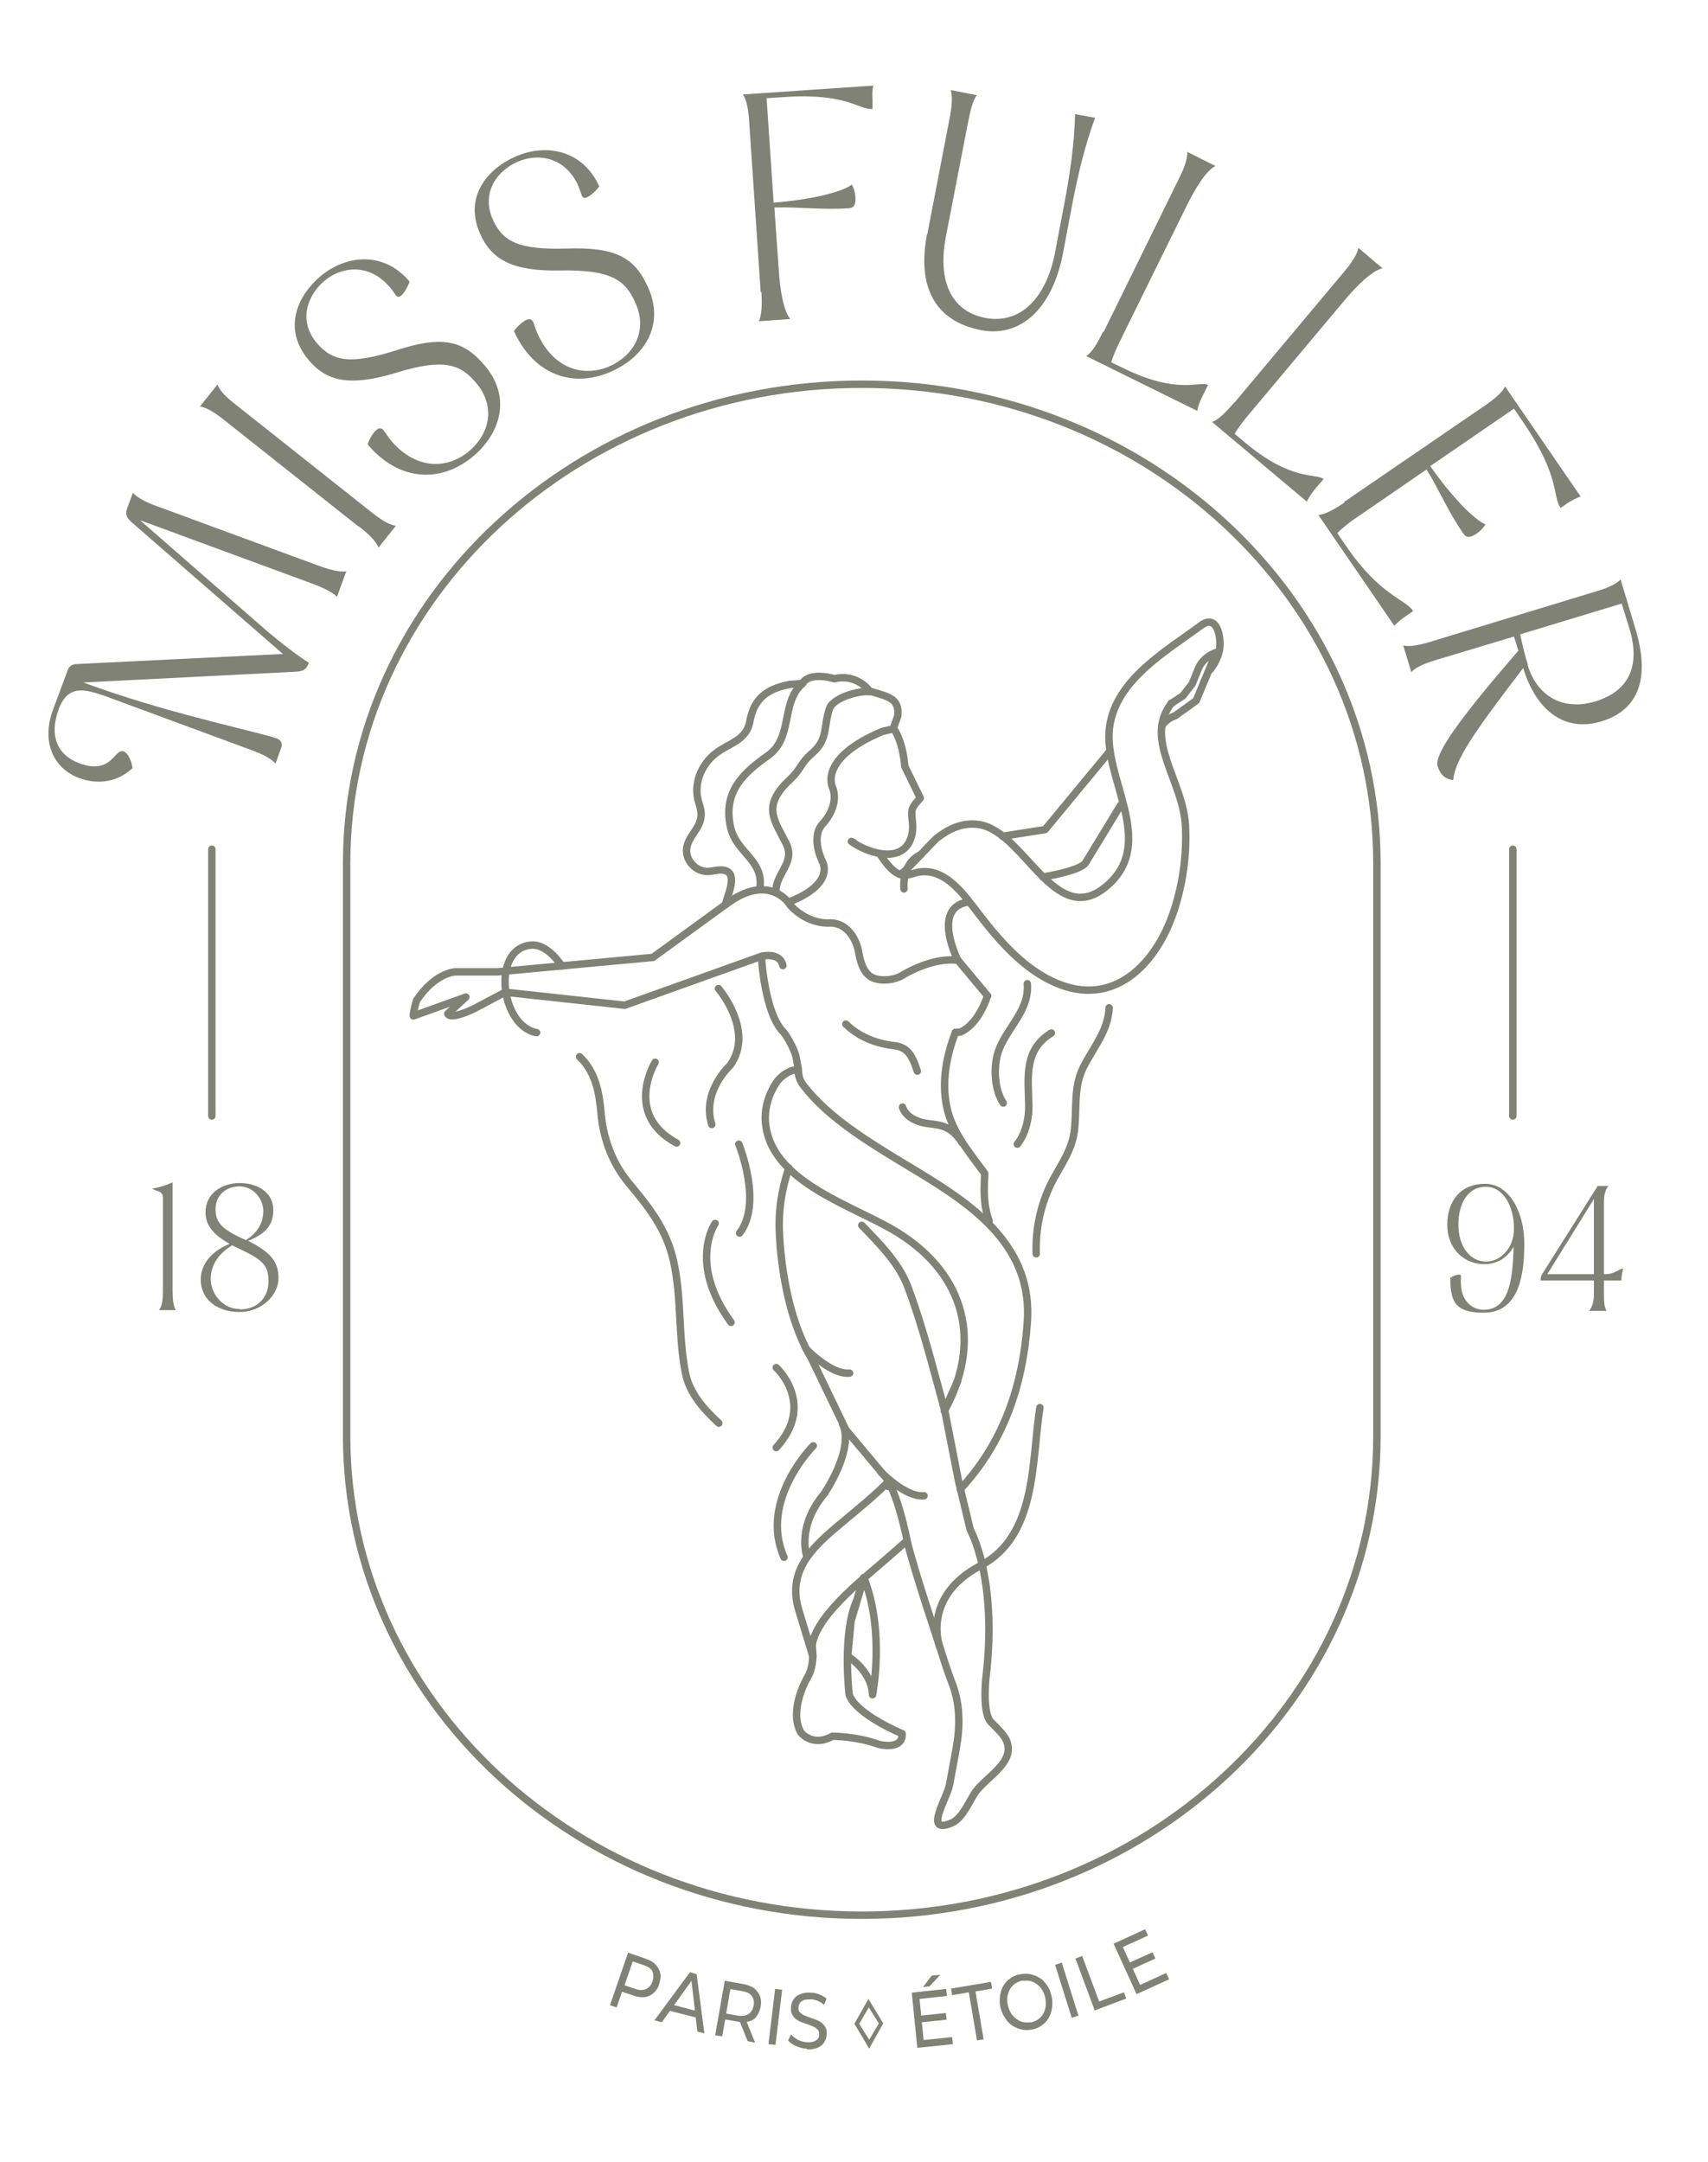 <?xml version="1.0" encoding="UTF-8"?>
<svg xmlns="http://www.w3.org/2000/svg" version="1.1" viewBox="0 0 461.2 583.5">
  <defs>
    <style>
      .cls-1, .cls-2, .cls-3, .cls-4, .cls-5, .cls-6 {
        fill: none;
      }

      .cls-1, .cls-2, .cls-3, .cls-4, .cls-6 {
        stroke-width: 2px;
      }

      .cls-1, .cls-2, .cls-3, .cls-5, .cls-6 {
        stroke-miterlimit: 10;
      }

      .cls-1, .cls-3, .cls-4 {
        stroke: #7f8274;
      }

      .cls-2, .cls-3, .cls-4 {
        stroke-linecap: round;
      }

      .cls-2, .cls-6 {
        stroke: red;
      }

      .cls-7 {
        fill: #ff8c3f;
      }

      .cls-7, .cls-8, .cls-9, .cls-10 {
        stroke-width: 0px;
      }

      .cls-4 {
        stroke-linejoin: round;
      }

      .cls-5 {
        stroke: #e30613;
        stroke-width: .2px;
      }

      .cls-8 {
        fill: red;
      }

      .cls-9 {
        fill: #7f8274;
      }

      .cls-11 {
        display: none;
      }

      .cls-10 {
        fill: #e6007e;
      }
    </style>
  </defs>
  <g id="Calque_5" data-name="Calque 5" class="cls-11">
    <g>
      <path class="cls-6" d="M232.6,103.8c-77,0-139.4,57.9-139.4,129.3v154.6c0,71.4,62.4,129.3,139.4,129.3s139.4-57.9,139.4-129.3v-154.6c0-71.4-62.4-129.3-139.4-129.3Z"/>
      <g>
        <path class="cls-8" d="M16,191.6c-2.5,6.8-.5,12.1,5.6,14.4,8.9,3.3,9.5-4.2,12-3.2,1.2.5,2.1,2.5,2.4,4.5-3.9,3.7-9.2,4.6-14.4,2.7-7.2-2.7-10.2-10-7.1-18.4l3.9-10.5c.4-1.2,1.1-1.9,2.9-1.9l55.3-2.7-40.8-35.5c-1.4-1.2-1.8-2.1-1.3-3.7l1.6-4.3c1.2,1.4,3.8,2.7,6.7,3.7l43.2,15.9c3,1.1,5.9,1.9,7.7,1.6l-2.5,6.9c-1.2-1.3-4-2.6-7-3.7l-46.2-17,34.4,30c3.7,3.1,7.5,6.1,11.2,8.5-.7,1.8-1.4,2.3-3.7,2.4l-57.2,2.9,4.5,1.6c20.5,7.2,43.3,11.9,47.7,13.5,1.2.5,1.7,1.3,1.2,2.6l-1.5,4.2c-1.2-1.4-3.8-2.7-6.9-3.8l-40.1-14.8.4.2c-6.7-2.5-9.9-1.7-12,3.8Z"/>
        <path class="cls-8" d="M97.1,142.1l-36.1-28.6c-2.5-2-4.8-3.5-6.7-3.8l4.7-5.9c.7,1.8,2.7,3.7,5.2,5.6l36.1,28.6c2.5,2,5,3.7,6.9,3.9l-4.7,5.9c-.6-1.7-2.8-3.8-5.4-5.8Z"/>
        <path class="cls-8" d="M99.5,119.9c.5-1.4,1.5-3.1,2.4-3.8.7-.6,1.4-.5,1.9.2.6.7,1.2,1.8,2.4,3.2,6.8,7.5,14.9,7.1,20.5,2.5,5.6-4.6,7.5-12,2.2-18.4-4.3-5.2-8.8-6.9-21.7-2.9-12.5,3.8-18.9,2.4-23.8-3.6-7-8.5-2.7-17.4,3.4-22.5,7.4-6.1,17.4-6.4,24,1.5-.5,1.5-1.5,3.1-2.2,3.7-.7.6-1.1.5-1.5,0-.5-.6-.9-1.5-2.1-2.7-5.6-6.1-12.8-4.9-17.2-1.2s-7.2,10.5-2.2,16.6c4.3,5.2,9.2,6,21.1,2.3,13-4.3,18.7-2.9,24.6,4.2,7,8.5,4,18.2-3.5,24.4-8.8,7.2-19.9,6.5-28.2-3.2Z"/>
        <path class="cls-8" d="M139,89.3c.9-1.2,2.3-2.5,3.4-3,.9-.4,1.5,0,1.8.7.4.9.6,2,1.5,3.8,4.5,9.1,12.4,10.9,19,8.1,6.6-2.9,10.5-9.5,7.1-17.1-2.7-6.2-6.5-9-20.1-8.8-13.1.3-18.8-2.9-21.9-10-4.4-10,2.2-17.5,9.5-20.7,8.8-3.9,18.5-1.4,22.7,8-.9,1.3-2.3,2.5-3.2,2.9-.8.4-1.2.2-1.5-.4-.3-.7-.5-1.7-1.2-3.2-3.7-7.4-10.9-8.3-16.2-5.9-5.3,2.3-9.8,8.1-6.7,15.4,2.7,6.2,7.2,8.3,19.6,8,13.7-.5,18.8,2.3,22.5,10.7,4.4,10.1-1.2,18.6-10.1,22.5-10.4,4.6-20.9.8-26.2-10.9Z"/>
        <path class="cls-8" d="M205.6,78.9l-3.1-45.9c-.2-3.1-.6-5.8-1.7-7.4l35.2-2.4c-.3,1.3-.3,2.7-.2,4.1v2.2c-3.8.3-6.8-4.4-24-3.2l-4.6.3,1.9,28.2c10.1-.8,18.7-2.9,21.1-4.9.6,1.1.9,2.1,1,3.5,0,1.3,0,2.8-1.8,2.9-7.5.5-13-.4-20.1-.2l1.2,17.1c.3,4.7,1.2,10.8,3.1,13l-8.5.6c.8-1.6.9-4.6.7-7.9Z"/>
        <path class="cls-8" d="M250.6,63.3l6.1-31.7c.5-2.7.8-5.4.2-7.2l7.1,1.4c-1.2,1.4-1.8,4.3-2.5,7.8l-5.9,30.4c-2.2,11.5,1.1,20,10.6,21.9,9.4,1.8,16.5-5.2,18.9-17.7l2.6-13.7c1.4-7.4,2.6-15.5,2.8-23.6l5.4,1c-2.8,7.6-4.6,15.2-6.3,24l-2.4,12.7c-3,15.3-11.8,22.6-22.1,20.6-12.4-2.4-17.3-11.6-14.6-25.8Z"/>
        <path class="cls-8" d="M298.3,89.6l20.3-41.3c1.4-2.8,2.4-5.4,2.3-7.3l7.6,3.8c-2.6,1.3-5.6,6.3-7.8,10.8l-17.9,36.3c-1,2.1-2,4.2-2.4,5.9l2.9,1.4c15.1,7.5,20.9,3.5,23.2,4.7l-1.3,2.6c-.7,1.4-1.4,2.9-1.6,4.4l-30-14.8c1.6-1,3.1-3.6,4.5-6.5Z"/>
        <path class="cls-8" d="M333.5,108.8l29.6-35.3c2-2.4,3.6-4.7,3.9-6.5l6.5,5.5c-2.9.7-7,4.8-10.2,8.6l-26,31c-1.5,1.8-2.9,3.6-3.7,5.1l2.5,2.1c12.9,10.9,19.4,8.4,21.5,10.1l-1.9,2.2c-1,1.2-2,2.5-2.6,3.9l-25.6-21.5c1.7-.6,3.8-2.7,5.9-5.2Z"/>
        <path class="cls-8" d="M363.1,135.6l38-26c2.6-1.8,4.7-3.5,5.5-5.2l20.4,29.7c-1.2.4-2.4,1.1-3.7,1.9l-1.7,1.2c-2.3-3.3,0-8.3-10-23l-2.6-3.8-22.6,15.5c5.8,8.3,12,14.6,14.9,15.7-.6,1.1-1.4,1.8-2.5,2.6-1.1.7-2.4,1.4-3.4,0-4.3-6.2-6.3-11.4-10-17.4l-19.2,13.2c-2,1.3-3.7,2.8-4.9,4l2.4,3.5c9.1,13.3,15.8,14.2,18.1,17.5l-1.7,1.2c-1.2.8-2.5,1.8-3.4,2.8l-20.5-29.9c1.8-.1,4.4-1.6,7.1-3.4Z"/>
        <path class="cls-8" d="M386.8,173.2l44.1-13.4c3-.9,5.6-1.9,6.9-3.3l4,13.3c4,13.2,1,21.9-9.2,25-9.9,3-17.6-2.9-21.1-14.4h0c-13.4,17.5-18.4,24.8-18.9,30.2-2.4-.2-3.6-1.7-4.2-3.7-1-3.3,6-12.9,21.8-31.2l-1.2-3.8-20.6,6.2c-3.1.9-5.9,2-7.1,3.4l-2.2-7.2c1.8.5,4.7-.2,7.8-1.1ZM412.7,179.6c2.5,8.2,9.3,12.5,18.3,9.8,9.1-2.8,12.2-9.6,9.2-19.6l-2.1-6.8-27.4,8.3c.5,2.6,1.3,5.9,2.1,8.3Z"/>
      </g>
      <g>
        <path class="cls-8" d="M165.4,541.5l4.9-14.2,4.2,1.5c1,.4,1.8.8,2.5,1.5s1,1.3,1.1,2.2c.2.8,0,1.7-.3,2.7-.3,1-.8,1.7-1.5,2.3s-1.4.9-2.2,1c-.9.1-1.8,0-2.8-.4l-4-1.4h.2c0-.1-1.7,4.9-1.7,4.9h-.4ZM167.5,536.5v-.2c-.1,0,4,1.4,4,1.4,1.5.5,2.7.5,3.8,0,1-.5,1.8-1.4,2.3-2.7.5-1.4.4-2.5,0-3.6-.5-1-1.5-1.8-3-2.3l-4.1-1.4h.2c0-.1-3.1,8.8-3.1,8.8Z"/>
        <path class="cls-8" d="M176.9,545.4l9.8-12.9h.4c0,0,2.2,16.2,2.2,16.2h-.4c0-.1-2.1-15.8-2.1-15.8h.2s-9.5,12.7-9.5,12.7h-.4ZM180,541.5l.3-.3,8,2.1v.4c0,0-8.3-2.2-8.3-2.2Z"/>
        <path class="cls-8" d="M192.8,549.3l2.7-14.7,4.4.8c1.1.2,2,.6,2.6,1.1s1.2,1.2,1.5,2c.3.8.3,1.7.1,2.7-.2,1-.5,1.8-1.1,2.5-.5.6-1.2,1.1-2.1,1.3-.8.2-1.8.3-2.9,0l-4.2-.8.2-.2-1,5.2h-.4ZM194.1,544.1v-.2c-.1,0,4.1.8,4.1.8,1.5.3,2.8.1,3.7-.5s1.6-1.6,1.8-3.1c.3-1.4,0-2.6-.6-3.5-.7-.9-1.8-1.5-3.3-1.8l-4.3-.8h.2c0-.1-1.7,9.1-1.7,9.1ZM202,551l-2.4-6h.5c0,0,2.4,6.1,2.4,6.1h-.5Z"/>
        <path class="cls-8" d="M206.9,551.7l1.9-14.9h.4s-1.9,14.9-1.9,14.9h-.4Z"/>
        <path class="cls-8" d="M216.1,552.7c-1,0-1.8-.4-2.7-.8-.8-.5-1.4-1-1.8-1.7l.3-.3c.4.6.9,1.1,1.7,1.6s1.6.7,2.5.8c1,0,1.8,0,2.4-.3.6-.2,1.1-.6,1.5-1.1.3-.5.5-1,.6-1.6,0-.7,0-1.3-.3-1.8-.3-.5-.6-.8-1.1-1.1-.5-.3-1-.5-1.6-.8-.6-.2-1.2-.4-1.7-.6s-1.1-.5-1.6-.8c-.5-.3-.9-.7-1.1-1.2-.3-.5-.4-1.2-.3-1.9,0-.7.3-1.3.6-1.8.4-.5.9-1,1.6-1.3.7-.3,1.5-.4,2.6-.3.7,0,1.4.2,2.1.5s1.2.7,1.7,1.1l-.2.3c-.5-.5-1.1-.9-1.7-1.1-.6-.3-1.2-.4-1.8-.5-.9,0-1.7,0-2.3.3s-1.1.6-1.4,1.1c-.3.5-.5,1-.6,1.7,0,.7,0,1.3.3,1.8.3.5.6.8,1.1,1.1.5.3,1,.5,1.6.8s1.2.4,1.7.7c.6.2,1.1.5,1.6.8.5.3.9.7,1.1,1.2.3.5.4,1.1.3,1.9,0,.7-.3,1.3-.6,1.8s-.9,1-1.6,1.3c-.7.3-1.6.4-2.6.3Z"/>
        <path class="cls-8" d="M232.6,552.6l-3.8-6.3,3.7-6.3,3.8,6.2-3.7,6.4ZM232.6,551.8l3.2-5.6-3.4-5.5-3.2,5.6,3.4,5.5Z"/>
        <path class="cls-8" d="M245.8,552.4l8.4-.7v.4s-8.8.8-8.8.8l-1.3-14.9,8.5-.7v.4s-8.1.7-8.1.7l1.2,14.1ZM245.1,545.1l7.4-.6v.4s-7.3.6-7.3.6v-.4ZM247.5,536.4l2.4-2.6h.8c0,0-2.6,2.5-2.6,2.5h-.6Z"/>
        <path class="cls-8" d="M261.4,551.1l-2.2-14.4-4.9.7v-.4c0,0,10.1-1.5,10.1-1.5v.4c0,0-4.8.7-4.8.7l2.2,14.4h-.4Z"/>
        <path class="cls-8" d="M275.5,548.5c-.9.2-1.9.2-2.8,0-.9-.2-1.7-.5-2.5-1.1-.8-.5-1.4-1.2-1.9-2s-.9-1.8-1.2-2.8c-.2-1.1-.3-2.1-.2-3,.1-1,.4-1.9.9-2.7.4-.8,1-1.5,1.8-2,.7-.6,1.6-.9,2.5-1.2.9-.2,1.9-.2,2.8,0,.9.2,1.7.5,2.5,1.1s1.4,1.2,1.9,2c.5.8.9,1.8,1.2,2.8s.3,2.1.2,3c-.1,1-.4,1.9-.9,2.7-.4.8-1,1.5-1.8,2-.7.6-1.6.9-2.5,1.2ZM275.4,548.1c.9-.2,1.7-.6,2.4-1.1.7-.5,1.2-1.2,1.7-1.9.4-.8.7-1.6.8-2.5.1-.9,0-1.9-.2-2.9s-.6-1.9-1.1-2.7c-.5-.8-1.1-1.4-1.8-1.9-.7-.5-1.5-.8-2.3-1-.8-.2-1.7-.2-2.6,0-.9.2-1.7.6-2.4,1.1-.7.5-1.2,1.2-1.7,1.9-.4.8-.7,1.6-.8,2.5-.1.9,0,1.9.2,2.9s.6,1.9,1.1,2.7c.5.8,1.1,1.4,1.8,1.9.7.5,1.5.8,2.3,1,.8.2,1.7.2,2.6,0Z"/>
        <path class="cls-8" d="M286.3,545.6l-4.2-14.4h.4c0-.1,4.2,14.3,4.2,14.3h-.4Z"/>
        <path class="cls-8" d="M292.1,543.9l-4.9-14.2h.4c0-.1,4.7,13.7,4.7,13.7l7.5-2.6v.4c.1,0-7.7,2.7-7.7,2.7Z"/>
        <path class="cls-8" d="M303.5,539.3l7.8-3.3.2.4-8.1,3.4-5.8-13.8,7.9-3.3.2.4-7.5,3.2,5.5,13ZM300.6,532.5l6.8-2.9.2.4-6.8,2.9-.2-.4Z"/>
      </g>
      <g>
        <g>
          <path class="cls-6" d="M242.2,200.1l-3,.7c-17.5,7.3-13.5,15.1-13.5,15.1,2,5.3-2.8,10-2.8,10-3.3,3.9.3,10.5.3,10.5,2.1,6.7-9.5,10.5-9.5,10.5"/>
          <path class="cls-6" d="M214.2,247.5s-5.6-8.9-17.3,0"/>
          <path class="cls-6" d="M231.4,230.8c-.2-.1-.4-.2-.6-.3,4,2.9,12.8,6,15.7,0s1-3.9.7-6c-.4-3.1.3-3.5,2.2-5.7l-4.2-8.6s-.3-6.2-3-10.2c-.1-.2,1-2.9,1.1-3.3.2-1.7,0-3.4-1.5-4.5-1.7-1.2-4.1-1.6-6.1-2.3,0,0-3.4-4.8-9.5-3.3,0,0-6.1-2-8.5,1-.4.5-3.3.4-3.9.6-5.9,1.2-9.3,3.8-10.4,9.8-.9,5.1-5.2,5.8-8.8,8.4-3.5,2.5-5.8,6.7-5.5,11.1.1,2.2,1.3,4,1.1,6.2-.3,3.5-3.6,5.5-3.9,8.8-.3,3.2,2.5,6.1,5.6,6.1,1.2,0,2.4-.4,3.6-.4,5.1,0,2.1,6.2,1.4,8.9"/>
          <path class="cls-6" d="M217.7,187.8c-6.1,5.1-2.5,14.6-9.4,19.5-6.3,4.5-12.4,9.6-10.1,19.5,1.7,7,9.3,8.9,7.8,16.7"/>
          <path class="cls-6" d="M235.7,190.1c-2.5-.4-9.7,1.5-10.8,4.5-1.7,4.9-.3,8.2-4.6,12-3.4,2.9-2.9,4.2-6.1,7.2-7.8,7.3-4.1,11-1,17.3,2.6,5.3-3.3,8.4-2.7,13.3"/>
          <path class="cls-6" d="M238.6,234s3.3,5.7,6.4,5.6"/>
          <path class="cls-6" d="M212.3,264c-.8-3.8-5.8-2.5-5.8-2.5l-36.9,13.2-32.3-3.5-8.3,4.4c-6.9,3.3-7.2,1.4-7.2,1.4l4.9-4.5-14.2,5.1c0-1.4.9-4.2.9-4.2,4.9-7.4,10.3-7.7,10.3-7.7h11.5l42-3.9,19.8-14.4"/>
          <path class="cls-6" d="M233.6,334.1c4.7,4.9,9.9,10,12.4,16.5,4.1,10.9,6.9,22.3,10,33.5l3.7,18.9,3.2,13.3s7.5,13.2,4.2,40.1c0,0-1,9.4,1.4,11.8,1.1,1.1,3.3,3.2,4,4.6,3.1,6.2-5.6,10.2-8.5,14.7-1.4,2.2-3.3,6.7-6.1,7.9-7.8,3.3-1.3-6.6-.6-10.3.6-3.3,1.2-6.5,1.8-9.8,1.1-6.2,1.1-12.2-1.3-18.1-1.2-3.1-2.2-6.4-3.2-9.5-2.6-8-5.3-16-7.6-24.1-.3-1.1-.6-2.1-.9-3.2-3.3-16.4-6.5-18.8-6.5-18.8l-10.3-12.3-9.3-19.3c-8.7-14.6-8.7-35.9-8.7-35.9.1-10.7,4-19.3,4-19.3,3.2,1.9,6.4,3.9,9.6,5.8,5.3,3.2,10.6,6.4,15.9,9.6,3.4,2.1,6.5,4.3,9.5,7s5.1,4.7,7.4,7.2c2.4,2.6,4.8,5.3,6.7,8.3,1.3,2.1,2.8,4.7,2.4,7.3,0,.3-.1.6-.3.9,0,0-5.8,11.8-10.6,23.2"/>
          <path class="cls-6" d="M228.4,387.7c3.3,6.8-4.9,18.8-4.9,18.8-7.5,8.9-4.6,17.5-4.6,17.5l1.5,26.3s0,3.5-1.5,5.9c0,0-5.1,8.6-1.8,14.7,0,0,3,4.2,8.6,1.1,0,0,6.5,0,12.5,2.2,0,0,6.5,1.7,6.3-2.9,0,0-12.4-5.1-14.3-10.5,0,0-2-16.6,2.1-25.6l6.8-22.4,1.7-9.3"/>
          <path class="cls-6" d="M157.3,288.6c4.3,4.1,5.3,9.6,5.8,15.3s2.4,12.6,7.4,18.7c5.6,6.7,10.3,12.6,12.2,21.3,2.2,9.9,1.2,20.1,3.2,30.1,1.1,5.5,5,9.8,9,13.5"/>
          <path class="cls-6" d="M194.9,270.2s9.9,11.5,3.1,20.8c0,0-7.7,7-4.9,15.9"/>
          <path class="cls-6" d="M177.8,290.1s-8.6,14,5.8,21.8"/>
          <path class="cls-6" d="M200.4,312.2s6.5,15.9.2,24"/>
          <path class="cls-6" d="M194,333.6s-7.4,10.7,4.3,26.7"/>
          <path class="cls-6" d="M300.3,275.4c-.3,6.3-4.3,10.7-7,16.1-2.8,5.6-1.6,11.8-2.5,17.8s-5,10.3-7.2,15.8c-2.2,5.3-3.2,11-3,16.7"/>
          <path class="cls-6" d="M218.5,367.5s6.7,7,11.7,6.5"/>
          <path class="cls-6" d="M238.7,400.6s6.7,7,11.7,6.5"/>
          <path class="cls-6" d="M254.6,447.8s-4.9-13.4,11-21.8c15.4-8.1,13.8-28.3,16.1-42.7"/>
          <path class="cls-6" d="M152.5,264.2c-1.8-2.6-4.9-6-8.4-5.6-10.7,1-8.1,21.9,1.6,23.6"/>
          <path class="cls-6" d="M220.4,393.6s-14.7,14.7-7.9,30.1"/>
          <path class="cls-6" d="M210.5,372.6s10.8,9.8,0,21.6"/>
          <path class="cls-6" d="M229.3,279.8c3.5,3.4,8,5.2,12.9,5.8,3.6.4,4.9,2.3,6.4,6.9"/>
          <path class="cls-6" d="M244.5,302.2c.7,2.2,2.9,3.5,5.1,4.1,3.8,1,7.3-.2,11,5.5"/>
          <path class="cls-6" d="M278.3,268.9c.7,8.1-7.2,13-8.4,20.6-.6,3.7-.2,8.4,1.9,11.6"/>
          <path class="cls-6" d="M284.8,282.3c-7.4,4.5-6.3,11.9-6.1,19.3.1,3.6-.8,7.8-3.1,10.7"/>
          <path class="cls-6" d="M266.6,361c1.8-8.4,4.5-18.6,1.3-26.9-1.6-4.2-1.4-9.5-1.2-14-4-5.5-8.7-10.9-10.2-17.7-1.5-6.9-.2-13.9,2.3-20.4,0,0,.8,0,.9,0,.5,0,.9-.3,1.3-.5,3-1.8,5-5.4,6.2-8.6s.2-.5.3-.7l-8-9.6c-7-1-15,4-15,4-2.1,1.3-5.4,1.7-7.8.8-3.3-1.2-3.5-3.8-4-6.8-.6-3.8-3.2-8-7.5-8.1-6.9.4-11.1-4.9-11.1-4.9"/>
          <path class="cls-6" d="M245,243.3s0-6.8,5.5-9.3l21.1-4.9,11.5-1.8,17.2-20.9,7-6.7,12.9-8.6,2.5-3.2,1.5-3.7c1.3-3.7,5-4.8,5-4.8l-5.4,13-5.7,4.1c-4.2,1.4-5.3,6-5.3,6l-9.4,17.9-9.5,15.6c-1.5,2.2-12.1,4-12.1,4l-19.9,6.6c-9.5,1.8-2.5,15.6-2.5,15.6"/>
          <path class="cls-6" d="M215.3,314.9s3.8-5.6.7-25.5c-.5-3.3-3.4-7.3-3.4-7.3-5.3-5-6.1-20.6-6.1-20.6"/>
        </g>
        <g>
          <path class="cls-8" d="M234.9,426.8c5.7,14.6,1.5,34,1.5,34-.2-6.5-6.7-10.4-6.7-10.4l.9-9.5,4.3-14.2Z"/>
          <g>
            <path class="cls-8" d="M325.1,172.3c-9.3,6.9-23,14.6-24.7,27.5s12.8,30.9-.5,42.6c-14.2,12.6-22.4-14.8-35-16.4-4.3-.5-7.7,1.1-11,3.6-1.2.9-9.3,10-9.9,9.8,1.2.5,2.3.2,3.6-.2,8.1-2.5,13.6,6,17.8,11.4,5.5,7.1,11.9,14.4,20.3,18.1,15.9,7,27.4-5.1,32.1-19.4,2.4-7.3,3.5-15.2,3.1-22.9-.7-13.6-14.5-24.8-.5-35.6,4-3.1,8.8-6.6,9.8-11.9.5-3.1-.5-9.9-5-6.6Z"/>
            <path class="cls-8" d="M249.1,319.8c-12.4-7.5-24.4-14.4-31.5-23.9-1.3-1.8-.9-3.6-1.8-3.8-1-.2-4,1.3-5.4,3.6-2.2,3.4-3.3,7.5-2.7,11.5,2.2,15.7,24.4,21.7,35.8,28.9,19.1,12.1,22.9,31.4,10.9,50.6-6.3,10.2-15.6,18.7-24.7,26.3-7.9,6.6-16.7,13.3-13.1,24.9,0,0,3.8,12.5,3.8,12.5-2.5-8.1,12.1-19.7,17.3-24.2,19.7-17.2,42.3-36.5,44.3-64.7,1.5-20.2-17.7-32.6-32.9-41.7Z"/>
          </g>
        </g>
      </g>
      <line class="cls-2" x1="57.4" y1="229.2" x2="57.4" y2="301.3"/>
      <line class="cls-2" x1="408.3" y1="229.2" x2="408.3" y2="301.3"/>
      <g>
        <path class="cls-8" d="M43.4,349.2v-25.8c0-2.1-1.7-1.8-3.1-2.6,2.1-.3,4-.9,5.7-1.7v30.1c0,2,.2,4.4,1,5.3h-4.8c1-.9,1.1-3.3,1.1-5.3Z"/>
        <path class="cls-8" d="M53.8,346.1c0-4.7,3.5-8.1,8-9.9-4.7-2.6-6.6-5.2-6.6-8.7,0-5.4,4.6-8.2,9.4-8.2s9.4,2.4,9.4,7.5-3.3,7-7,8.6c6.3,3.2,8.4,5.7,8.4,10.4s-4.6,9.4-10.8,9.4-10.8-3.4-10.8-9ZM64.7,354.3c4.8,0,7.9-3.2,7.9-7.8s-1.7-6-9-9.5l-1-.5c-3.6,2.2-5.9,5.3-5.9,9.4s3.3,8.3,8,8.3ZM65.6,334.7l.8.4c3.3-2.1,4.8-4.8,4.8-8.1s-2.8-6.8-6.6-6.8-6.7,2.4-6.7,6.2,1.8,5.5,7.7,8.3Z"/>
      </g>
      <g>
        <path class="cls-8" d="M390.9,345.4c.7-.5,1.8-.9,2.4-.9s.7.3.7.7-.1,1.1,0,2.1c.2,4.7,3.3,6.9,6.3,6.9,6.9,0,8.1-7.8,8.3-17.5-2,3.4-4.9,4.9-8.1,4.9-5.5,0-10.3-4.1-10.3-10.9s3.8-11.4,10.5-11.4,11,7.8,10.9,17c0,11.1-2.9,18.9-11.3,18.9s-9.2-3.7-9.3-9.7ZM400.7,340.8c4.4,0,7.8-4,7.8-9.1v-.2c0-6.1-3-11.5-7.9-11.5s-7.6,4.5-7.6,10.5c0,6.2,3.3,10.3,7.7,10.3Z"/>
        <path class="cls-8" d="M430.7,350v-3.9h-14.8c0-.7.1-1.2.4-1.7l15.4-24.5h3c-1,1.1-1.3,3-1.3,4.6v19.8h.4c2.6,0,3.8-1.5,5-1.5-.3,1.1-.5,2.2-.5,3.3h-4.8v3.4c0,2.3,0,3.7.7,5h-4.8c1-1.1,1.3-2.9,1.3-4.6ZM430.7,344.3v-20.8l-12.9,20.8h12.9Z"/>
      </g>
    </g>
  </g>
  <g id="Calque_1" data-name="Calque 1">
    <path class="cls-1" d="M232.7,103.7c-76.8,0-139.1,57.9-139.1,129.3v154.6c0,71.4,62.3,129.3,139.1,129.3s139.1-57.9,139.1-129.3v-154.6c0-71.4-62.3-129.3-139.1-129.3Z"/>
    <path class="cls-9" d="M15.8,191.6c-2.5,6.8-.5,12.1,5.6,14.4,8.9,3.3,9.5-4.2,12-3.2,1.2.5,2.1,2.5,2.4,4.5-3.9,3.7-9.2,4.6-14.4,2.7-7.2-2.7-10.2-10-7.1-18.4l3.9-10.5c.4-1.2,1.1-1.9,2.9-1.9l55.3-2.7-40.8-35.5c-1.4-1.2-1.8-2.1-1.3-3.7l1.6-4.3c1.2,1.4,3.8,2.7,6.7,3.7l43.2,15.9c3,1.1,5.9,1.9,7.7,1.6l-2.5,6.9c-1.2-1.3-4-2.6-7-3.7l-46.2-17,34.4,30c3.7,3.1,7.5,6.1,11.2,8.5-.7,1.8-1.4,2.3-3.7,2.4l-57.2,2.9,4.5,1.6c20.5,7.2,43.3,11.9,47.7,13.5,1.2.5,1.7,1.3,1.2,2.6l-1.5,4.2c-1.2-1.4-3.8-2.7-6.9-3.8l-40.1-14.8.4.2c-6.7-2.5-9.9-1.7-12,3.8Z"/>
    <path class="cls-9" d="M96.8,142.1l-36.1-28.6c-2.5-2-4.8-3.5-6.7-3.8l4.7-5.9c.7,1.8,2.7,3.7,5.2,5.6l36.1,28.6c2.5,2,5,3.7,6.9,3.9l-4.7,5.9c-.6-1.7-2.8-3.8-5.4-5.8Z"/>
    <path class="cls-9" d="M99.3,119.8c.5-1.4,1.5-3.1,2.4-3.8.7-.6,1.4-.5,1.9.2.6.7,1.2,1.8,2.4,3.2,6.8,7.5,14.9,7.1,20.5,2.5,5.6-4.6,7.5-12,2.2-18.4-4.3-5.2-8.8-6.9-21.7-2.9-12.5,3.8-18.9,2.4-23.8-3.6-7-8.5-2.7-17.4,3.4-22.5,7.4-6.1,17.4-6.4,24,1.5-.5,1.5-1.5,3.1-2.2,3.7-.7.6-1.1.5-1.5,0-.5-.6-.9-1.5-2.1-2.7-5.6-6.1-12.8-4.9-17.2-1.2s-7.2,10.5-2.2,16.6c4.3,5.2,9.2,6,21.1,2.3,13-4.3,18.7-2.9,24.6,4.2,7,8.5,4,18.2-3.5,24.4-8.8,7.2-19.9,6.5-28.2-3.2Z"/>
    <path class="cls-9" d="M138.8,89.3c.9-1.2,2.3-2.5,3.4-3,.9-.4,1.5,0,1.8.7.4.9.6,2,1.5,3.8,4.5,9.1,12.4,10.9,19,8.1,6.6-2.9,10.5-9.5,7.1-17.1-2.7-6.2-6.5-9-20.1-8.8-13.1.3-18.8-2.9-21.9-10-4.4-10,2.2-17.5,9.5-20.7,8.8-3.9,18.5-1.4,22.7,8-.9,1.3-2.3,2.5-3.2,2.9-.8.4-1.2.2-1.5-.4-.3-.7-.5-1.7-1.2-3.2-3.7-7.4-10.9-8.3-16.2-5.9-5.3,2.3-9.8,8.1-6.7,15.4,2.7,6.2,7.2,8.3,19.6,8,13.7-.5,18.8,2.3,22.5,10.7,4.4,10.1-1.2,18.6-10.1,22.5-10.4,4.6-20.9.8-26.2-10.9Z"/>
    <path class="cls-9" d="M205.4,78.8l-3.1-45.9c-.2-3.1-.6-5.8-1.7-7.4l35.2-2.4c-.3,1.3-.3,2.7-.2,4.1v2.2c-3.8.3-6.8-4.4-24-3.2l-4.6.3,1.9,28.2c10.1-.8,18.7-2.9,21.1-4.9.6,1.1.9,2.1,1,3.5,0,1.3,0,2.8-1.8,2.9-7.5.5-13-.4-20.1-.2l1.2,17.1c.3,4.7,1.2,10.8,3.1,13l-8.5.6c.8-1.6.9-4.6.7-7.9Z"/>
    <path class="cls-9" d="M250.4,63.2l6.1-31.7c.5-2.7.8-5.4.2-7.2l7.1,1.4c-1.2,1.4-1.8,4.3-2.5,7.8l-5.9,30.4c-2.2,11.5,1.1,20,10.6,21.9,9.4,1.8,16.5-5.2,18.9-17.7l2.6-13.7c1.4-7.4,2.6-15.5,2.8-23.6l5.4,1c-2.8,7.6-4.6,15.2-6.3,24l-2.4,12.7c-3,15.3-11.8,22.6-22.1,20.6-12.4-2.4-17.3-11.6-14.6-25.8Z"/>
    <path class="cls-9" d="M298,89.6l20.3-41.3c1.4-2.8,2.4-5.4,2.3-7.3l7.6,3.8c-2.6,1.3-5.6,6.3-7.8,10.8l-17.9,36.3c-1,2.1-2,4.2-2.4,5.9l2.9,1.4c15.1,7.5,20.9,3.5,23.2,4.7l-1.3,2.6c-.7,1.4-1.4,2.9-1.6,4.4l-30-14.8c1.6-1,3.1-3.6,4.5-6.5Z"/>
    <path class="cls-9" d="M333.3,108.7l29.6-35.3c2-2.4,3.6-4.7,3.9-6.5l6.5,5.5c-2.9.7-7,4.8-10.2,8.6l-26,31c-1.5,1.8-2.9,3.6-3.7,5.1l2.5,2.1c12.9,10.9,19.4,8.4,21.5,10.1l-1.9,2.2c-1,1.2-2,2.5-2.6,3.9l-25.6-21.5c1.7-.6,3.8-2.7,5.9-5.2Z"/>
    <path class="cls-9" d="M362.9,135.5l38-26c2.6-1.8,4.7-3.5,5.5-5.2l20.4,29.7c-1.2.4-2.4,1.1-3.7,1.9l-1.7,1.2c-2.3-3.3,0-8.3-10-23l-2.6-3.8-22.6,15.5c5.8,8.3,12,14.6,14.9,15.7-.6,1.1-1.4,1.8-2.5,2.6-1.1.7-2.4,1.4-3.4,0-4.3-6.2-6.3-11.4-10-17.4l-19.2,13.2c-2,1.3-3.7,2.8-4.9,4l2.4,3.5c9.1,13.3,15.8,14.2,18.1,17.5l-1.7,1.2c-1.2.8-2.5,1.8-3.4,2.8l-20.5-29.9c1.8-.1,4.4-1.6,7.1-3.4Z"/>
    <path class="cls-9" d="M386.6,173.1l44.1-13.4c3-.9,5.6-1.9,6.9-3.3l4,13.3c4,13.2,1,21.9-9.2,25-9.9,3-17.6-2.9-21.1-14.4h0c-13.4,17.5-18.4,24.8-18.9,30.2-2.4-.2-3.6-1.7-4.2-3.7-1-3.3,6-12.9,21.8-31.2l-1.2-3.8-20.6,6.2c-3.1.9-5.9,2-7.1,3.4l-2.2-7.2c1.8.5,4.7-.2,7.8-1.1ZM412.5,179.5c2.5,8.2,9.3,12.5,18.3,9.8,9.1-2.8,12.2-9.6,9.2-19.6l-2.1-6.8-27.4,8.3c.5,2.6,1.3,5.9,2.1,8.3Z"/>
    <g>
      <path class="cls-9" d="M164.7,541.2l4.9-14.2,4.9,1.7c1.1.4,2,.9,2.6,1.6.6.7,1,1.4,1.2,2.3.2.9,0,1.8-.3,2.9s-.9,1.8-1.5,2.4c-.7.6-1.5,1-2.4,1.1-.9.1-1.9,0-3-.4l-3.9-1.3,1.1-.7-1.8,5.2-1.8-.6ZM168.2,536.8l-.5-1.3,3.9,1.3c1.1.4,2.1.4,2.9,0s1.3-1,1.7-2c.3-1,.3-1.9,0-2.7-.4-.8-1.2-1.3-2.3-1.7l-3.9-1.3,1.2-.7-2.9,8.4Z"/>
      <path class="cls-9" d="M176.7,545.3l9.6-13,1.8.5,2.1,16-1.9-.5-1.7-14.7.7.2-8.6,12-1.9-.5ZM180.1,542.4l.9-1.5,7.2,1.9v1.8c.1,0-8.2-2.1-8.2-2.1Z"/>
      <path class="cls-9" d="M193.1,549.4l2.6-14.8,5.1.9c1.1.2,2.1.6,2.8,1.1.7.6,1.3,1.3,1.6,2.1.3.8.4,1.8.2,2.9-.2,1.1-.6,1.9-1.1,2.6s-1.3,1.2-2.2,1.4c-.9.3-1.9.3-3,0l-4.1-.7,1-.8-1,5.5-1.9-.3ZM195.9,544.5l-.7-1.2,4,.7c1.2.2,2.2,0,2.9-.4.7-.5,1.2-1.2,1.4-2.3s0-1.9-.5-2.6c-.5-.7-1.4-1.1-2.6-1.3l-4-.7,1-.9-1.5,8.7ZM201.9,550.9l-2.4-5.9,2,.4,2.4,5.9-2-.4Z"/>
      <path class="cls-9" d="M207.5,551.7l1.8-14.9,1.9.2-1.8,14.9-1.9-.2Z"/>
      <path class="cls-9" d="M217.8,552.9c-1,0-2-.3-2.9-.7-.9-.4-1.6-.9-2.1-1.5l.8-1.6c.5.5,1.1,1,1.8,1.4.8.4,1.6.6,2.4.7.8,0,1.4,0,1.9-.2.5-.2.9-.4,1.1-.7.3-.3.4-.7.4-1.2,0-.5,0-.9-.4-1.3-.3-.3-.6-.6-1.1-.8-.5-.2-1-.4-1.5-.6-.6-.2-1.1-.4-1.7-.6s-1.1-.5-1.5-.8c-.5-.3-.8-.8-1.1-1.3-.3-.5-.4-1.2-.3-2,0-.8.3-1.5.7-2.1s1-1.1,1.8-1.4c.8-.3,1.7-.5,2.9-.4.8,0,1.5.2,2.3.5.7.3,1.4.7,1.9,1.1l-.7,1.7c-.5-.5-1.1-.8-1.7-1.1-.6-.2-1.2-.4-1.8-.4-.7,0-1.4,0-1.9.2-.5.2-.9.4-1.1.8s-.4.7-.4,1.2c0,.5,0,1,.4,1.3.3.3.6.6,1.1.8.5.2,1,.4,1.5.6.6.2,1.1.4,1.7.6.6.2,1.1.5,1.5.8.5.3.8.8,1.1,1.3.3.5.4,1.2.3,2,0,.8-.3,1.4-.7,2.1-.4.6-1,1.1-1.8,1.4-.8.3-1.8.5-2.9.4Z"/>
      <path class="cls-9" d="M234.7,552.9l-4-6.7,3.8-6.7,4,6.6-3.8,6.8ZM234.7,550.5l2.6-4.4-2.7-4.3-2.6,4.4,2.7,4.3Z"/>
      <path class="cls-9" d="M249.4,550.6l7.7-.8.2,1.9-9.6,1-1.5-14.9,9.3-1,.2,1.9-7.4.8,1.1,11.2ZM248.6,544l6.8-.7.2,1.8-6.8.7-.2-1.8ZM249.3,536.2l2.3-3,2.3-.2-2.9,3.1-1.7.2Z"/>
      <path class="cls-9" d="M263.8,550.6l-2.2-12.9-4.5.8-.3-1.8,10.8-1.8.3,1.8-4.5.8,2.2,12.9-1.8.3Z"/>
      <path class="cls-9" d="M279,547.7c-1,.2-1.9.3-2.9.1-.9-.2-1.8-.5-2.6-1-.8-.5-1.5-1.2-2-2-.6-.8-1-1.8-1.3-2.8s-.3-2.1-.2-3.1c.1-1,.4-1.9.8-2.7.4-.8,1-1.5,1.8-2.1.7-.6,1.6-1,2.6-1.2,1-.2,1.9-.3,2.9-.1.9.2,1.8.5,2.6,1,.8.5,1.5,1.2,2,2,.6.8,1,1.8,1.2,2.8.3,1.1.3,2.1.2,3.1-.1,1-.4,1.9-.8,2.7-.4.8-1,1.5-1.8,2.1s-1.6,1-2.6,1.2ZM278.6,545.8c.7-.2,1.4-.5,1.9-.9.5-.4,1-1,1.3-1.6s.5-1.3.6-2c0-.7,0-1.5-.2-2.3-.2-.8-.5-1.5-.9-2.1-.4-.6-.9-1.1-1.5-1.5s-1.2-.7-1.9-.8c-.7-.1-1.4,0-2.1,0-.7.2-1.3.5-1.9.9-.5.4-1,1-1.3,1.6-.3.6-.5,1.3-.6,2s0,1.5.2,2.3c.2.8.5,1.5.9,2.1.4.6.9,1.1,1.5,1.5.6.4,1.2.7,1.9.8.7.1,1.4,0,2.1,0Z"/>
      <path class="cls-9" d="M289.4,544.6l-4.5-14.3,1.8-.6,4.5,14.3-1.8.6Z"/>
      <path class="cls-9" d="M295.6,542.6l-5.2-14,1.8-.7,4.6,12.3,6.7-2.5.6,1.7-8.5,3.2Z"/>
      <path class="cls-9" d="M307.9,535.7l7-3.2.8,1.7-8.8,4-6.2-13.6,8.5-3.9.8,1.7-6.8,3.1,4.7,10.3ZM305,529.7l6.2-2.8.8,1.7-6.2,2.8-.8-1.7Z"/>
    </g>
    <line class="cls-3" x1="57.2" y1="229.2" x2="57.2" y2="301.2"/>
    <line class="cls-3" x1="408.5" y1="229.2" x2="408.5" y2="301.2"/>
    <g>
      <path class="cls-9" d="M44,348.4v-25.1c0-2-1.7-1.7-3-2.5,2-.3,3.9-.9,5.6-1.7v29.3c0,2,.2,4.3.9,5.2h-4.6c.9-.9,1.1-3.2,1.1-5.2Z"/>
      <path class="cls-9" d="M54.2,345.4c0-4.6,3.4-7.9,7.8-9.7-4.5-2.5-6.5-5.1-6.5-8.5,0-5.2,4.5-7.9,9.2-7.9s9.1,2.4,9.1,7.3-3.2,6.8-6.8,8.3c6.1,3.1,8.2,5.6,8.2,10.1s-4.5,9.1-10.5,9.1-10.5-3.3-10.5-8.8ZM64.8,353.4c4.6,0,7.7-3.1,7.7-7.6s-1.7-5.9-8.8-9.2l-1-.5c-3.5,2.1-5.8,5.2-5.8,9.1s3.2,8.1,7.8,8.1ZM65.6,334.3l.8.4c3.2-2,4.7-4.7,4.7-7.9s-2.7-6.6-6.4-6.6-6.5,2.4-6.5,6.1,1.7,5.4,7.5,8.1Z"/>
    </g>
    <g>
      <path class="cls-9" d="M391.6,344.9c.7-.5,1.7-.9,2.3-.9s.6.3.6.7-.1,1.1,0,2.1c.2,4.5,3.2,6.7,6.1,6.7,6.7,0,7.9-7.6,8.1-17-1.9,3.3-4.8,4.7-7.9,4.7-5.3,0-10-4-10-10.6s3.7-11.1,10.2-11.1,10.7,7.6,10.6,16.5c0,10.8-2.8,18.3-11,18.3s-8.9-3.6-9-9.4ZM401.2,340.5c4.2,0,7.6-3.9,7.6-8.8v-.2c0-6-2.9-11.2-7.6-11.2s-7.4,4.3-7.4,10.2c0,6,3.2,10,7.5,10Z"/>
      <path class="cls-9" d="M430.4,349.4v-3.8h-14.4c0-.7.1-1.2.4-1.7l15-23.8h2.9c-1,1.1-1.2,2.9-1.2,4.5v19.3h.4c2.5,0,3.7-1.5,4.8-1.5-.3,1.1-.5,2.2-.5,3.2h-4.7v3.3c0,2.3,0,3.6.7,4.9h-4.7c.9-1.1,1.3-2.8,1.3-4.4ZM430.4,343.9v-20.3l-12.6,20.3h12.6Z"/>
    </g>
    <g>
      <path class="cls-4" d="M241.3,196.7l-3,.7c-17.5,7.3-13.5,15.1-13.5,15.1,2,5.3-2.8,10-2.8,10-3.3,3.9.3,10.5.3,10.5,2.1,6.7-9.5,10.5-9.5,10.5"/>
      <path class="cls-4" d="M213.3,244.1s-5.6-8.9-17.3,0"/>
      <path class="cls-4" d="M230.5,227.4c-.2-.1-.4-.2-.6-.3,4,2.9,12.8,6,15.7,0,.9-1.8,1-3.9.7-6-.4-3.1.3-3.5,2.2-5.7l-4.2-8.6s-.3-6.2-3-10.2c-.1-.2,1-2.9,1.1-3.3.2-1.7,0-3.4-1.5-4.5-1.7-1.2-4.1-1.6-6.1-2.3,0,0-3.4-4.8-9.5-3.3,0,0-6.1-2-8.5,1-.4.5-3.3.4-3.9.6-5.9,1.2-9.3,3.8-10.4,9.8-.9,5.1-5.2,5.8-8.8,8.4-3.5,2.5-5.8,6.7-5.5,11.1.1,2.2,1.3,4,1.1,6.2-.3,3.5-3.6,5.5-3.9,8.8-.3,3.2,2.5,6.1,5.6,6.1,1.2,0,2.4-.4,3.6-.4,5.1,0,2.1,6.2,1.4,8.9"/>
      <path class="cls-4" d="M216.8,184.4c-6.1,5.1-2.5,14.6-9.4,19.5-6.3,4.5-12.4,9.6-10.1,19.5,1.7,7,9.3,8.9,7.8,16.7"/>
      <path class="cls-4" d="M234.8,186.7c-2.5-.4-9.7,1.5-10.8,4.5-1.7,4.9-.3,8.2-4.6,12-3.4,2.9-2.9,4.2-6.1,7.2-7.8,7.3-4.1,11-1,17.3,2.6,5.3-3.3,8.4-2.7,13.3"/>
      <path class="cls-4" d="M237.7,230.6s3.3,5.7,6.4,5.6"/>
      <path class="cls-4" d="M211.4,260.6c-.8-3.8-5.8-2.5-5.8-2.5l-36.9,13.2-32.3-3.5-8.3,4.4c-6.9,3.3-7.2,1.4-7.2,1.4l4.9-4.5-14.2,5.1c0-1.4.9-4.2.9-4.2,4.9-7.4,10.3-7.7,10.3-7.7h11.5l42-3.9,19.8-14.4"/>
      <path class="cls-4" d="M258.6,372.7c-1.9,4.2-1.4,3-3.6,8.1"/>
      <path class="cls-4" d="M232.7,330.7c4.7,4.9,9.9,10,12.4,16.5,4.1,10.9,6.9,22.3,10,33.5l3.7,18.9,3.2,13.3s7.5,13.2,4.2,40.1c0,0-1,9.4,1.4,11.8,1.1,1.1,3.3,3.2,4,4.6,3.1,6.2-5.6,10.2-8.5,14.7-1.4,2.2-3.3,6.7-6.1,7.9-7.8,3.3-1.3-6.6-.6-10.3.6-3.3,1.2-6.5,1.8-9.8,1.1-6.2,1.1-12.2-1.3-18.1-1.2-3.1-2.2-6.4-3.2-9.5-2.6-8-5.3-16-7.6-24.1-.3-1.1-.6-2.1-.9-3.2-3.3-16.4-6.5-18.8-6.5-18.8l-10.3-12.3-9.3-19.3c-8.7-14.6-8.7-35.9-8.7-35.9,0-7,1.5-12.1,2.6-15.5"/>
      <line class="cls-4" x1="239.8" y1="401.2" x2="240" y2="400.1"/>
      <path class="cls-4" d="M219.2,442.3l.3,4.6s0,3.5-1.5,5.9c0,0-5.1,8.6-1.8,14.7,0,0,3,4.2,8.6,1.1,0,0,6.5,0,12.5,2.2,0,0,6.5,1.7,6.3-2.9,0,0-12.4-5.1-14.3-10.5,0,0-2-16.6,2.1-25.6l1.8-6"/>
      <path class="cls-4" d="M227.5,384.3c3.3,6.8-4.9,18.8-4.9,18.8-7.5,8.9-4.8,16.7-4.8,16.7h0"/>
      <path class="cls-4" d="M156.5,285.2c4.3,4.1,5.3,9.6,5.8,15.3s2.4,12.6,7.4,18.7c5.6,6.7,10.3,12.6,12.2,21.3,2.2,9.9,1.2,20.1,3.2,30.1,1.1,5.5,5,9.8,9,13.5"/>
      <path class="cls-4" d="M194,266.8s9.9,11.5,3.1,20.8c0,0-7.7,7-4.9,15.9"/>
      <path class="cls-4" d="M176.9,286.7s-8.6,14,5.8,21.8"/>
      <path class="cls-4" d="M199.5,308.8s6.5,15.9.2,24"/>
      <path class="cls-4" d="M193.1,330.2s-7.4,10.7,4.3,26.7"/>
      <path class="cls-4" d="M299.5,272c-.3,6.3-4.3,10.7-7,16.1-2.8,5.6-1.6,11.8-2.5,17.8-1,6-5,10.3-7.2,15.8-2.2,5.3-3.2,11-3,16.7"/>
      <path class="cls-4" d="M217.7,364.1s6.7,7,11.7,6.5"/>
      <path class="cls-4" d="M237.8,397.2s6.7,7,11.7,6.5"/>
      <path class="cls-4" d="M253.7,444.4s-4.9-13.4,11-21.8c15.4-8.1,13.8-28.3,16.1-42.7"/>
      <path class="cls-4" d="M151.7,260.7c-1.8-2.6-4.9-6-8.4-5.6-10.7,1-8.1,21.9,1.6,23.6"/>
      <path class="cls-4" d="M219.6,390.2s-14.7,14.7-7.9,30.1"/>
      <path class="cls-4" d="M209.6,369.1s10.8,9.8,0,21.6"/>
      <path class="cls-4" d="M228.4,276.4c3.5,3.4,8,5.2,12.9,5.8,3.6.4,4.9,2.3,6.4,6.9"/>
      <path class="cls-4" d="M243.7,298.8c.7,2.2,2.9,3.5,5.1,4.1,3.8,1,7.3-.2,11,5.5"/>
      <path class="cls-4" d="M277.4,265.5c.7,8.1-7.2,13-8.4,20.6-.6,3.7-.2,8.4,1.9,11.6"/>
      <path class="cls-4" d="M283.9,278.8c-7.4,4.5-6.3,11.9-6.1,19.3.1,3.6-.8,7.8-3.1,10.7"/>
      <path class="cls-4" d="M267.1,329.5c-1.6-4.2-1.4-8.4-1.2-12.8-4-5.5-8.7-10.9-10.2-17.7-1.5-6.9-.2-13.9,2.3-20.4,0,0,.8,0,.9,0,.5,0,.9-.3,1.3-.5,3-1.8,5-5.4,6.2-8.6,0-.2.2-.5.3-.7l-8-9.6c-7-1-15,4-15,4-2.1,1.3-5.4,1.7-7.8.8s-3.5-3.8-4-6.8c-.6-3.8-3.2-8-7.5-8.1-6.9.4-11.1-4.9-11.1-4.9"/>
      <path class="cls-4" d="M261.1,243.5h0c-9.5,1.8-2.5,15.6-2.5,15.6"/>
      <path class="cls-4" d="M261.6,243.3"/>
      <path class="cls-4" d="M302.6,217.3l-9.5,15.6c-1.5,2.2-11.5,3.8-11.5,3.8h0"/>
      <path class="cls-4" d="M316.2,189.9l3.2-2.1,2.5-3.2,1.5-3.7c1.3-3.7,5-4.8,5-4.8l-5.4,13-5.7,4.1c-1.6.5-2.7,1.5-3.5,2.5"/>
      <polyline class="cls-4" points="270.7 225.7 282.2 223.9 299.4 203.1"/>
      <path class="cls-4" d="M244.1,239.9s-.8-6.8,4.6-9.3"/>
      <path class="cls-4" d="M215.7,290.2c-.2-2.3-.1-1.3-.6-4.2-.5-3.3-3.4-7.3-3.4-7.3-5.3-5-6.1-20.6-6.1-20.6"/>
      <g>
        <path class="cls-4" d="M233.3,425.9c5.7,14.6,2.3,31.5,2.3,31.5-.2-6.5-6.7-10.4-6.7-10.4l.9-9.5,3.5-11.7Z"/>
        <g>
          <path class="cls-4" d="M326.8,180.7c1.2-1.6,2.1-3.3,2.5-5.3.5-3.1-.5-9.9-5-6.6-9.3,6.9-23,14.6-24.7,27.5-1.8,13.7,12.8,30.9-.5,42.6-14.2,12.6-22.4-14.8-35-16.4-4.3-.5-7.7,1.1-11,3.6-1.2.9-9.3,10-9.9,9.8,1.2.5,2.3.2,3.6-.2,8.1-2.5,13.6,6,17.8,11.4,5.5,7.1,11.9,14.4,20.3,18.1,15.9,7,27.4-5.1,32.1-19.4,2.4-7.3,3.5-15.2,3.1-22.9-.6-12.2-11.4-23.3-3.8-33.1"/>
          <path class="cls-4" d="M259.3,401.9c11.4-12.2,16.9-27.6,18.1-45,1.5-20.2-14-31.2-29.2-40.4-12.4-7.5-24.4-14.4-31.5-23.9-1.3-1.8-.9-3.6-1.8-3.8-1-.2-4,1.3-5.4,3.6-2.2,3.4-3.3,7.5-2.7,11.5,2.2,15.7,24.4,21.7,35.8,28.9,18.3,11.5,22.5,29.7,12.4,48"/>
          <path class="cls-4" d="M240.3,399.5c-4,4-7.3,6.7-11.5,10.2-7.9,6.6-16.7,13.3-13.1,24.9,0,0,3.8,12.5,3.8,12.5-2.5-8.1,12.1-19.7,17.3-24.2,2.8-2.4,4.8-4.2,7.7-6.7"/>
        </g>
      </g>
    </g>
  </g>
  <g id="Calque_3" data-name="Calque 3" class="cls-11">
    <circle class="cls-10" cx="382.1" cy="259.5" r="7.6"/>
    <circle class="cls-10" cx="397.4" cy="259.5" r="7.6"/>
    <circle class="cls-10" cx="406.1" cy="301.4" r="7.6"/>
    <circle class="cls-10" cx="382.1" cy="315.9" r="7.6"/>
    <circle class="cls-10" cx="79.1" cy="317.1" r="7.6"/>
    <circle class="cls-10" cx="55.2" cy="301.5" r="7.6"/>
    <rect class="cls-10" x="374.5" y="243.2" width="30.6" height="5.8"/>
    <rect class="cls-10" x="71.4" y="328.9" width="15.3" height="5.8"/>
    <rect class="cls-10" x="374.6" y="324.3" width="15.3" height="5.8"/>
    <rect class="cls-10" x="409.7" y="298.4" width="15.3" height="5.8" transform="translate(116 718.6) rotate(-90)"/>
    <rect class="cls-10" x="398.4" y="211" width="15.3" height="5.8" transform="translate(192.1 620) rotate(-90)"/>
    <rect class="cls-10" x="371.9" y="201.9" width="15.3" height="5.8" transform="translate(-33.9 82) rotate(-11.8)"/>
    <rect class="cls-10" x="221.3" y="84.4" width="15.3" height="5.8" transform="translate(141.6 316.2) rotate(-90)"/>
    <rect class="cls-10" x="328.4" y="150" width="15.3" height="5.8" transform="translate(-21.4 245.4) rotate(-39)"/>
    <rect class="cls-10" x="258.2" y="514.3" width="15.3" height="5.8" transform="translate(697 126.9) rotate(75)"/>
    <rect class="cls-10" x="254.3" y="499.6" width="15.3" height="5.8" transform="translate(679.9 119.8) rotate(75)"/>
    <rect class="cls-10" x="222.9" y="536.1" width="15.3" height="5.8" transform="translate(769.5 308.4) rotate(90)"/>
    <rect class="cls-10" x="247.8" y="534.1" width="15.3" height="5.8" transform="translate(750.5 207.6) rotate(81.8)"/>
    <polygon class="cls-10" points="187.3 541.3 191.4 526.4 198.3 527.7 194.1 542.6 187.3 541.3"/>
    <rect class="cls-10" x="57.5" y="298.5" width="15.3" height="5.8" transform="translate(-236.2 366.5) rotate(-90)"/>
  </g>
  <g id="Calque_4" data-name="Calque 4" class="cls-11">
    <line class="cls-5" x1="72.6" x2="72.6" y2="586.1"/>
    <line class="cls-5" x1="91.4" x2="91.4" y2="586.1"/>
    <line class="cls-5" x1="230.6" y1="-5.2" x2="230.6" y2="647.1"/>
    <line class="cls-5" x1="351.2" y1="-7.3" x2="351.2" y2="647.1"/>
    <line class="cls-5" x1="333.5" y1="-5.2" x2="333.5" y2="647.1"/>
    <line class="cls-5" x1="369.8" y1="-2.3" x2="369.8" y2="647.1"/>
    <line class="cls-5" x1="110" y1="0" x2="110" y2="647.1"/>
    <line class="cls-5" x1="126.8" y1="0" x2="126.8" y2="647.1"/>
    <line class="cls-5" x1="55.2" x2="55.2" y2="586.1"/>
    <line class="cls-5" x1="37.1" x2="37.1" y2="586.1"/>
    <line class="cls-5" x1="19" x2="19" y2="586.1"/>
    <line class="cls-5" y2="586.1"/>
    <line class="cls-5" x1="387.6" x2="387.6" y2="586.1"/>
    <line class="cls-5" x1="406.1" x2="406.1" y2="586.1"/>
    <line class="cls-5" x1="424.1" x2="424.1" y2="586.1"/>
    <line class="cls-5" x1="442.2" x2="442.2" y2="586.1"/>
    <line class="cls-5" x1="461.2" x2="461.2" y2="586.1"/>
    <line class="cls-5" x1="-8.9" y1="102.7" x2="474.8" y2="102.7"/>
    <line class="cls-5" x1="-8.9" y1="120.1" x2="474.8" y2="120.1"/>
    <line class="cls-5" x1="-8.9" y1="138.3" x2="474.8" y2="138.3"/>
    <line class="cls-5" x1="-8.9" y1="83.8" x2="474.8" y2="83.8"/>
    <line class="cls-5" x1="-8.9" y1="66.5" x2="474.8" y2="66.5"/>
    <line class="cls-5" x1="-8.9" y1="47.6" x2="474.8" y2="47.6"/>
    <line class="cls-5" x1="-8.9" y1="30.3" x2="474.8" y2="30.3"/>
    <line class="cls-5" x1="-11.1" y1="12.2" x2="472.5" y2="12.2"/>
    <line class="cls-5" x1=".3" y1="210.1" x2="484" y2="210.1"/>
    <line class="cls-5" x1=".3" y1="191.6" x2="484" y2="191.6"/>
    <line class="cls-5" x1=".3" y1="173.2" x2="484" y2="173.2"/>
    <line class="cls-5" x1="-2.3" y1="156.5" x2="500.7" y2="156.5"/>
    <g id="_Répétition_miroir_" data-name="&amp;lt;Répétition miroir&amp;gt;">
      <line class="cls-5" x1=".3" y1="228.3" x2="484" y2="228.3"/>
    </g>
    <line class="cls-5" x1="-.2" y1="300.2" x2="483.4" y2="300.2"/>
    <line class="cls-5" x1="-.2" y1="282" x2="483.4" y2="282"/>
    <line class="cls-5" x1="-.2" y1="264.2" x2="483.4" y2="264.2"/>
    <line class="cls-5" x1="-.2" y1="246.3" x2="483.4" y2="246.3"/>
    <line class="cls-5" x1="-6.6" y1="318.2" x2="477.1" y2="318.2"/>
    <line class="cls-5" x1="-6.6" y1="354" x2="477.1" y2="354"/>
    <line class="cls-5" x1="-6.6" y1="372" x2="477.1" y2="372"/>
    <line class="cls-5" x1="-6.6" y1="390" x2="477.1" y2="390"/>
    <line class="cls-5" x1="-6.6" y1="408" x2="477.1" y2="408"/>
    <line class="cls-5" x1="-6.6" y1="426" x2="477.1" y2="426"/>
    <line class="cls-5" x1="-6.6" y1="444" x2="477.1" y2="444"/>
    <line class="cls-5" x1="-6.6" y1="462" x2="477.1" y2="462"/>
    <line class="cls-5" x1="-6.6" y1="480" x2="477.1" y2="480"/>
    <line class="cls-5" x1="-6.6" y1="498" x2="477.1" y2="498"/>
    <line class="cls-5" x1="-6.6" y1="516" x2="477.1" y2="516"/>
    <line class="cls-5" x1="-6.6" y1="534" x2="477.1" y2="534"/>
    <line class="cls-5" x1="-6.6" y1="552" x2="477.1" y2="552"/>
    <line class="cls-5" x1="-6.6" y1="570" x2="477.1" y2="570"/>
  </g>
  <g id="Calque_2" data-name="Calque 2" class="cls-11">
    <circle class="cls-7" cx="366.9" cy="170.6" r="8.9"/>
    <circle class="cls-7" cx="335.4" cy="158.2" r="8.9"/>
    <circle class="cls-7" cx="89.5" cy="181.6" r="8.9"/>
  </g>
</svg>